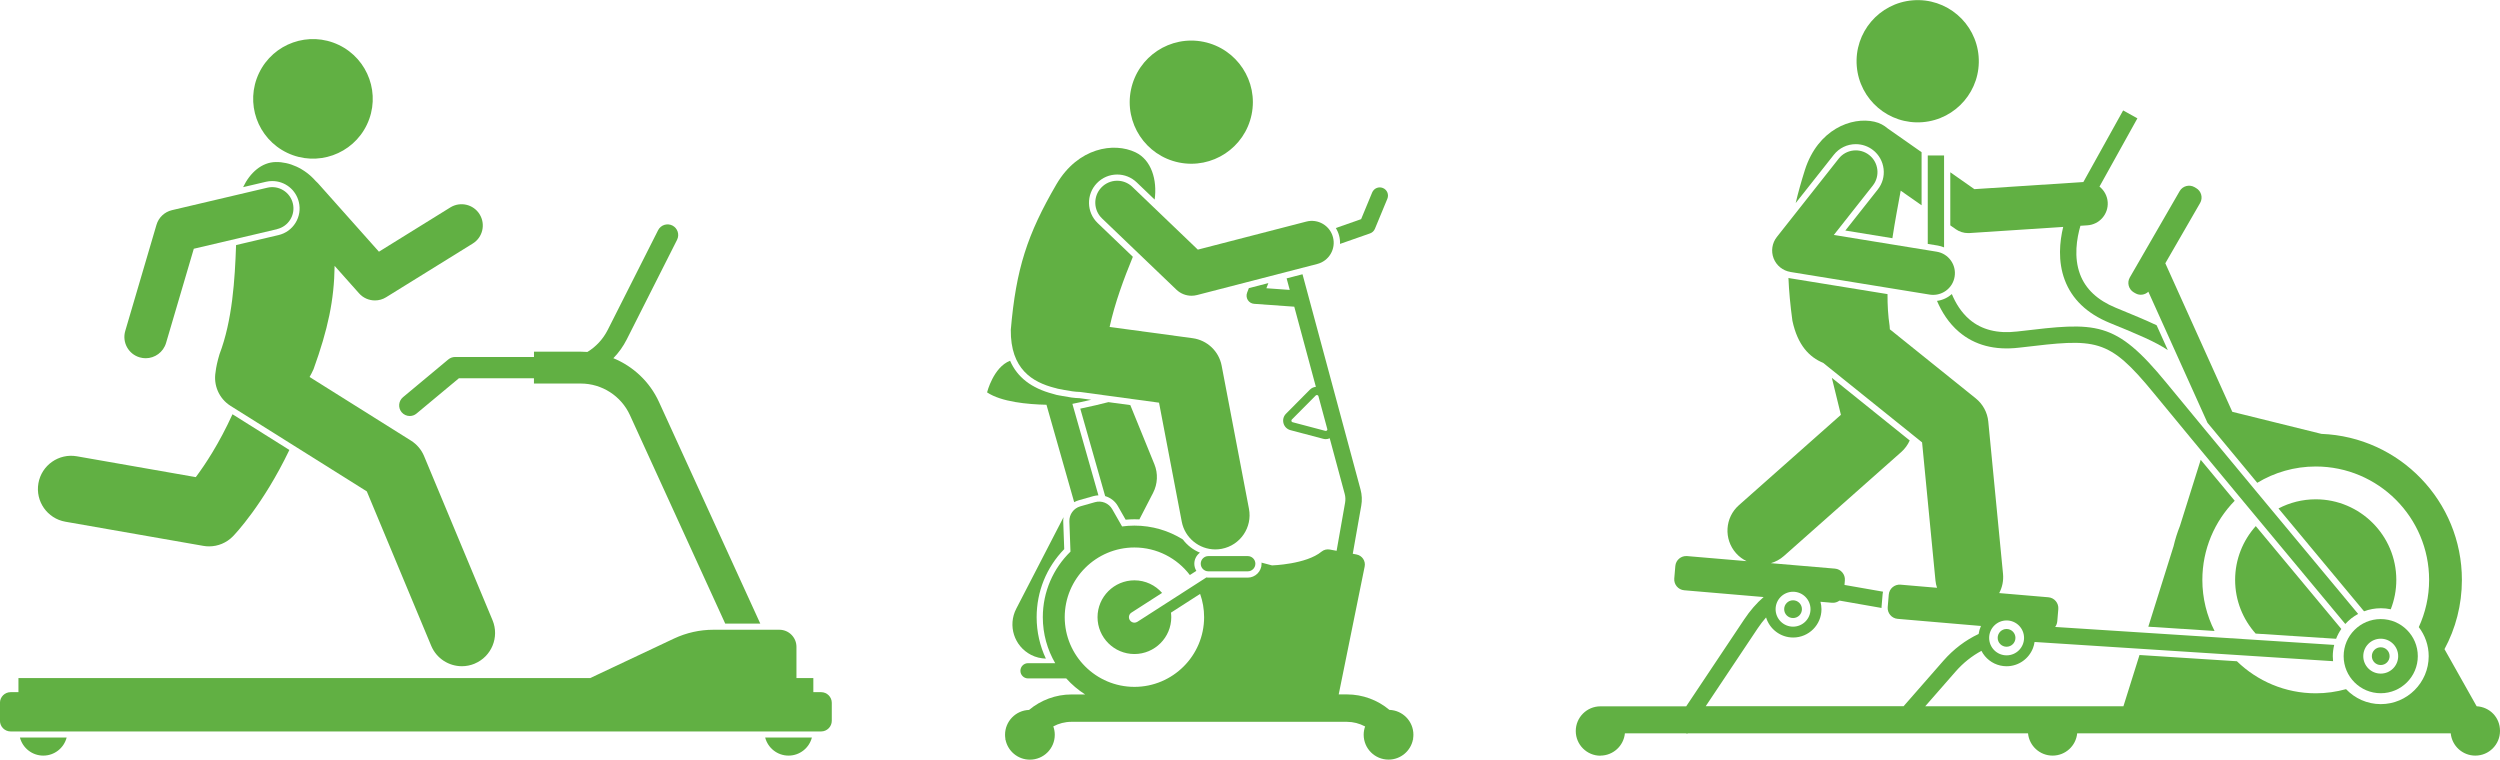 <?xml version="1.0" encoding="UTF-8"?>
<svg id="_レイヤー_2" data-name="レイヤー 2" xmlns="http://www.w3.org/2000/svg" viewBox="0 0 656.06 199.34">
  <defs>
    <style>
      .cls-1 {
        fill: #61b043;
      }
    </style>
  </defs>
  <g id="fv_box">
    <g>
      <g>
        <path class="cls-1" d="m491.95,31.95c-6.11-1.4-14.87,2.06-18.27,12.56-.99,3.13-1.8,6.01-2.45,8.78l10.01-12.67c1.4-1.77,3.5-2.79,5.77-2.79,1.64,0,3.26.56,4.55,1.58,1.54,1.22,2.51,2.96,2.74,4.91.23,1.95-.31,3.87-1.53,5.41l-8.51,10.77,12.35,2.01c.68-4.5,1.5-8.75,2.18-12.48l1.48,1.04,4,2.8v-13.93l-4.72-3.31-4.16-2.91c-.99-.85-2.13-1.47-3.43-1.76Z"/>
        <path class="cls-1" d="m513.22,60.14c.96.67,2.1,1.03,3.27,1.03.12,0,.25,0,.37-.01l24.57-1.61c-.93,3.84-1.44,8.98.4,13.9,1.89,5.05,5.84,8.83,11.74,11.26l.51.21c6.78,2.78,11.44,4.7,14.8,6.95l-2.93-6.51c-2.85-1.36-6.22-2.74-10.24-4.4l-.51-.21c-4.75-1.95-7.9-4.9-9.35-8.78-1.68-4.48-.86-9.41.1-12.72l1.84-.12c3.14-.21,5.52-2.92,5.32-6.06-.11-1.68-.94-3.13-2.16-4.1l9.95-17.91-3.74-2.08-10.44,18.79-28.6,1.87-6.32-4.43v13.93l1.41.99Z"/>
        <circle class="cls-1" cx="503.25" cy="16.04" r="16.04" transform="translate(.32 40.18) rotate(-4.57)"/>
        <path class="cls-1" d="m570.36,143.45l-6.59,21.01,17.38,1.12c-2.04-4.03-3.2-8.58-3.2-13.39,0-8.08,3.24-15.41,8.49-20.78-3.09-3.72-6.1-7.35-8.92-10.75l-5.44,17.33c-.7,1.76-1.28,3.59-1.71,5.46Z"/>
        <path class="cls-1" d="m591.97,138.06c-3.36,3.75-5.42,8.7-5.42,14.12s2.04,10.34,5.39,14.09l21.11,1.36c.36-.92.81-1.78,1.37-2.58-5.8-6.96-14.09-16.93-22.45-26.99Z"/>
        <path class="cls-1" d="m624.76,159.61c.9,0,1.78.1,2.63.28.94-2.39,1.46-4.99,1.46-7.71,0-11.66-9.49-21.15-21.15-21.15-3.52,0-6.84.87-9.77,2.4,8.38,10.08,16.68,20.06,22.45,26.99,1.36-.51,2.83-.8,4.37-.8Z"/>
        <path class="cls-1" d="m419.96,198.29c3.36,0,6.13-2.56,6.45-5.84h16.11l.22.15.1-.15h89.36c.32,3.28,3.09,5.84,6.45,5.84s6.13-2.56,6.45-5.84h98.03c.32,3.28,3.09,5.84,6.45,5.84,3.58,0,6.48-2.9,6.48-6.48s-2.72-6.28-6.13-6.47l-8.44-14.99c2.92-5.41,4.57-11.6,4.57-18.17,0-20.68-16.37-37.53-36.86-38.32l-21.37-5.29-2.02-.5-17.58-38.98,9.14-15.83c.78-1.36.31-3.11-1.04-3.89l-.44-.26c-1.36-.78-3.11-.31-3.89,1.04l-13.09,22.67c-.78,1.36-.31,3.11,1.04,3.9l.44.25c1.12.65,2.5.43,3.39-.42l15.51,34.39c3.91,4.72,8.41,10.15,13.07,15.76,4.49-2.71,9.74-4.28,15.35-4.28,16.41,0,29.75,13.35,29.75,29.76,0,4.42-.98,8.62-2.71,12.39,1.62,2.12,2.6,4.76,2.6,7.63,0,6.94-5.64,12.58-12.58,12.58-3.59,0-6.82-1.52-9.11-3.93-2.53.7-5.19,1.09-7.94,1.09-8.04,0-15.34-3.21-20.7-8.41l-25.56-1.64-4.22,13.45h-52.01l7.96-9.1c2-2.29,4.31-4.11,6.79-5.44.25.5.56.96.91,1.38,1.36,1.63,3.41,2.66,5.69,2.66,3.15,0,5.84-1.97,6.92-4.75.2-.51.34-1.05.42-1.62l78.33,5.04c-.04-.43-.07-.87-.07-1.31,0-1.02.14-2.01.37-2.96l-73.22-4.71c.29-.41.49-.89.54-1.42l.02-.19.26-3.1c.13-1.56-1.04-2.95-2.6-3.08l-11.16-.95-1.75-.15c.79-1.49,1.17-3.22,1-5.03l-3.87-39.98c-.23-2.39-1.42-4.58-3.28-6.08l-22.55-18.13c-.02-.29-.04-.58-.06-.88-.41-2.7-.57-5.51-.55-8.36l-25.74-4.18c-.09-.01-.17-.04-.26-.06.14,3.44.48,7.12,1.04,11.23,1.37,6.43,4.47,9.58,8.08,11.06l25.95,20.86,3.51,36.24c.06.67.21,1.31.41,1.92l-1.75-.15-1.32-.11-6.51-.56c-1.56-.13-2.95,1.04-3.08,2.6l-.28,3.29c-.13,1.56,1.04,2.95,2.6,3.08l17.18,1.47,4.7.4s-.02.04-.03.06c-.29.64-.49,1.32-.59,2.04-3.42,1.6-6.58,3.98-9.26,7.04l-10.43,11.92h-51.93l13.61-20.39c.71-1.07,1.46-2.03,2.23-2.91.93,3.04,3.76,5.27,7.11,5.27,4.1,0,7.43-3.33,7.43-7.43,0-.68-.1-1.33-.27-1.95l3.05.26c.72.06,1.41-.17,1.95-.57l11.03,1.93c0-.12,0-.24.01-.36l.28-3.29c.02-.21.06-.42.1-.62l-10.11-1.77.1-1.2c.13-1.56-1.04-2.95-2.6-3.08l-16.82-1.43c1.23-.36,2.4-.98,3.42-1.88l30.79-27.28c.97-.86,1.72-1.9,2.23-3.04l-20.44-16.44,2.38,9.71-26.77,23.72c-3.68,3.26-4.02,8.89-.76,12.58.8.91,1.75,1.6,2.78,2.1l-15.62-1.33c-1.56-.13-2.95,1.04-3.08,2.6l-.28,3.29c-.13,1.56,1.04,2.95,2.6,3.08l20.85,1.78c-1.84,1.59-3.57,3.57-5.13,5.92l-15.19,22.76h-22.5c-3.58,0-6.48,2.9-6.48,6.48s2.9,6.48,6.48,6.48Zm106.62-35.47c2.53,0,4.58,2.05,4.58,4.58s-2.05,4.58-4.58,4.58-4.58-2.05-4.58-4.58,2.05-4.58,4.58-4.58Zm-51.46-2.95c0,2.53-2.05,4.58-4.58,4.58s-4.58-2.05-4.58-4.58,2.05-4.58,4.58-4.58,4.58,2.05,4.58,4.58Z"/>
        <circle class="cls-1" cx="526.57" cy="167.39" r="2.33"/>
        <path class="cls-1" d="m470.54,157.53c-1.28,0-2.33,1.04-2.33,2.33s1.04,2.33,2.33,2.33,2.33-1.04,2.33-2.33-1.04-2.33-2.33-2.33Z"/>
        <path class="cls-1" d="m510.17,64.93v-24.14h-4.28v23.22l2.6.42c.59.1,1.15.27,1.68.49Z"/>
        <path class="cls-1" d="m508.31,78.95c1.22,2.86,3.04,5.82,5.78,8.15,4.1,3.49,9.39,4.89,15.73,4.14l.54-.06c19.77-2.33,22.82-2.69,34.88,12.04,9.52,11.63,36.77,44.37,50.22,60.53.96-1.06,2.09-1.96,3.37-2.64-13.42-16.12-40.74-48.96-50.28-60.6-13.55-16.54-18.37-15.97-38.69-13.57l-.54.06c-5.1.6-9.28-.45-12.44-3.13-2.2-1.87-3.68-4.31-4.67-6.7-1.07.95-2.41,1.59-3.89,1.79Z"/>
        <path class="cls-1" d="m624.76,162.46c-5.37,0-9.73,4.36-9.73,9.73s4.36,9.73,9.73,9.73,9.73-4.36,9.73-9.73-4.36-9.73-9.73-9.73Zm0,14.31c-2.53,0-4.58-2.05-4.58-4.58s2.05-4.58,4.58-4.58,4.58,2.05,4.58,4.58-2.05,4.58-4.58,4.58Z"/>
        <path class="cls-1" d="m624.76,174.52c1.28,0,2.33-1.04,2.33-2.33s-1.04-2.33-2.33-2.33-2.33,1.04-2.33,2.33,1.04,2.33,2.33,2.33Z"/>
        <path class="cls-1" d="m469.84,71.37l36.56,5.94c.31.05.62.07.92.07,2.75,0,5.17-1.99,5.62-4.79.51-3.11-1.61-6.04-4.71-6.54l-26.99-4.39,10.23-12.96c1.95-2.47,1.53-6.06-.94-8.01-2.47-1.95-6.06-1.53-8.01.94l-16.24,20.57c-1.25,1.59-1.57,3.72-.84,5.6.73,1.88,2.41,3.24,4.4,3.56Z"/>
      </g>
      <g>
        <path class="cls-1" d="m302.94,121.83l-6.32-15.52-5.75-.78c-2.03.53-4.46,1.1-7.38,1.71l6.53,22.95c1.39.4,2.6,1.32,3.33,2.61l2.04,3.58c.79-.07,1.58-.11,2.34-.11.43,0,.85.01,1.27.03l3.6-6.97c1.2-2.33,1.33-5.07.34-7.5Z"/>
        <path class="cls-1" d="m279.28,144.1l-.26-7.22c-.01-.4.02-.79.08-1.17l-12.41,24.03c-2.28,4.41-.55,9.82,3.86,12.1,1.25.65,2.59.96,3.91.99-1.55-3.3-2.42-6.98-2.42-10.86,0-6.73,2.56-13.05,7.23-17.86Z"/>
        <path class="cls-1" d="m281.88,131.79c.38-.21.79-.39,1.22-.51l3.84-1.09c.43-.12.87-.18,1.31-.2l-6.83-24.01c.91-.18,2.76-.57,4.94-1.07l-3.08-.42c-1.31-.02-2.74-.24-4.47-.57-.16-.03-.33-.06-.5-.1h-.07c-.65-.1-1.31-.25-1.95-.47-5.63-1.48-9.34-4.35-11.22-8.68-4.38,1.68-6.04,8.3-6.04,8.3,3.75,2.5,10.57,3.14,15.59,3.25l7.27,25.56Z"/>
        <path class="cls-1" d="m309.37,42.64c8.74,1.79,17.28-3.84,19.08-12.58s-3.84-17.28-12.58-19.08c-8.74-1.79-17.28,3.84-19.08,12.58-1.79,8.74,3.84,17.28,12.58,19.08Z"/>
        <path class="cls-1" d="m358.25,190.61c-.25.69-.39,1.43-.39,2.2,0,3.61,2.92,6.53,6.53,6.53,3.19,0,5.84-2.29,6.41-5.31l.09-.07-.07-.09c.06-.35.09-.7.09-1.06,0-3.53-2.8-6.4-6.3-6.52-3.08-2.59-7.03-4.06-11.12-4.06h-2.18l6.81-33.55c.3-1.47-.66-2.89-2.13-3.17l-.99-.19,2.23-12.63c.25-1.4.18-2.86-.19-4.23l-15.23-56.49-4.17,1.08.82,3.03-6.13-.44.52-1.35-5.12,1.32-.46,1.2c-.24.64-.17,1.35.19,1.93.37.58.98.94,1.66.99l10.53.75,5.67,21.03c-.59.06-1.14.31-1.58.75l-6.26,6.31c-.66.66-.9,1.59-.66,2.49.24.9.93,1.58,1.83,1.82l8.59,2.27c.22.06.45.09.67.09.36,0,.71-.08,1.04-.23l3.93,14.58c.21.76.24,1.58.1,2.36l-2.22,12.59-1.78-.33c-.76-.14-1.55.04-2.15.53-4.07,3.37-13.02,3.63-13.02,3.63l-2.77-.73c0,.1.03.19.03.29,0,2.01-1.64,3.65-3.65,3.65h-10.34c-.17,0-.33-.03-.49-.05l-18.11,11.64c-.24.15-.51.23-.78.23-.47,0-.93-.23-1.21-.66-.43-.67-.24-1.56.43-1.98l8.04-5.17c-1.77-2.02-4.37-3.3-7.26-3.3-5.33,0-9.68,4.34-9.68,9.67s4.34,9.67,9.68,9.67,9.67-4.34,9.67-9.67c0-.4-.03-.8-.08-1.19l7.65-4.92c.68,1.91,1.05,3.97,1.05,6.11,0,10.09-8.21,18.29-18.29,18.29s-18.29-8.21-18.29-18.29,8.21-18.29,18.29-18.29c5.93,0,11.21,2.84,14.55,7.23l1.7-1.09c-.33-.55-.53-1.19-.53-1.87,0-1.19.58-2.24,1.47-2.91-1.78-.73-3.33-1.93-4.49-3.47-3.69-2.3-8.04-3.63-12.7-3.63-1.1,0-2.18.08-3.24.22l-2.58-4.52c-.9-1.59-2.77-2.35-4.53-1.85l-3.84,1.09c-1.76.5-2.94,2.13-2.88,3.96l.29,7.93c-4.48,4.37-7.26,10.46-7.26,17.21,0,4.4,1.19,8.51,3.25,12.06h-7.13c-1.1,0-2,.9-2,2s.9,2,2,2h10.03c1.45,1.62,3.12,3.03,4.96,4.21h-3.6c-4.09,0-8.03,1.48-11.12,4.06-3.5.12-6.3,2.99-6.3,6.52,0,.36.04.72.09,1.06l-.07.09.09.07c.57,3.02,3.22,5.31,6.41,5.31,3.61,0,6.53-2.92,6.53-6.53,0-.77-.14-1.51-.39-2.2,1.44-.77,3.07-1.2,4.74-1.2h72.31c1.67,0,3.3.43,4.74,1.2Zm-10.04-77.65c-.07.06-.2.16-.41.11l-8.59-2.27c-.21-.05-.28-.21-.3-.3-.02-.09-.04-.26.11-.41l3.13-3.15,3.13-3.15c.15-.15.32-.13.41-.11.09.02.25.09.3.3l.02.06,2.33,8.65c0,.13-.07.22-.12.27Z"/>
        <path class="cls-1" d="m351.65,64.01l7.88-2.76c.58-.2,1.04-.64,1.28-1.21l3.27-7.89c.45-1.1-.07-2.36-1.17-2.81-1.1-.46-2.36.07-2.82,1.17l-2.9,7-6.64,2.33c.38.62.68,1.29.87,2.02.19.71.26,1.44.23,2.16Z"/>
        <path class="cls-1" d="m276.75,101.77c.54.18,1.11.32,1.7.4l.13.02c.18.04.36.07.53.11,1.63.31,3.05.54,4.27.55l20.78,2.82,5.96,31.21c.82,4.3,4.59,7.3,8.81,7.3.56,0,1.12-.05,1.69-.16,4.87-.93,8.07-5.63,7.14-10.5l-7.17-37.56c-.72-3.79-3.79-6.69-7.61-7.21l-21.79-2.95c1.39-6.36,3.76-12.7,6.1-18.41l-9.23-8.85c-2.95-2.82-3.05-7.51-.22-10.46,1.41-1.47,3.31-2.28,5.34-2.28,1.92,0,3.73.73,5.12,2.06l4.71,4.51c.72-5.22-.89-10.42-5.01-12.39-5.7-2.73-15.08-1.25-20.73,8.32-7.7,13.21-10.63,22.24-12.01,38.24-.11,10.36,5.7,13.74,11.51,15.25Z"/>
        <path class="cls-1" d="m297.15,49.03c-2.29-2.2-5.93-2.12-8.12.17-2.2,2.29-2.12,5.93.17,8.12l19.51,18.69c1.08,1.04,2.51,1.6,3.97,1.6.48,0,.96-.06,1.44-.18l31.57-8.16c3.07-.79,4.92-3.93,4.12-7-.79-3.07-3.93-4.92-7-4.12l-28.47,7.36-17.19-16.47Z"/>
        <path class="cls-1" d="m317.1,145.93c-1.1,0-2,.9-2,2s.9,2,2,2h10.34c1.1,0,2-.9,2-2s-.9-2-2-2h-10.34Z"/>
      </g>
      <g>
        <path class="cls-1" d="m51.38,125.21l-31.21-5.47c-4.74-.83-9.26,2.34-10.09,7.08-.83,4.74,2.34,9.26,7.08,10.09l36.21,6.34c.5.09,1,.13,1.51.13,2.33,0,4.59-.94,6.24-2.63.57-.59,7.91-8.28,14.82-22.67l-14.93-9.37c-3.52,7.72-7.2,13.26-9.63,16.5Z"/>
        <path class="cls-1" d="m172.92,105.46c-2.42-5.29-6.76-9.32-11.96-11.46,1.39-1.43,2.58-3.08,3.51-4.92l13.21-26.15c.69-1.38.14-3.05-1.23-3.75-1.38-.69-3.05-.14-3.75,1.23l-13.21,26.15c-1.24,2.45-3.1,4.44-5.34,5.8-.57-.04-1.14-.07-1.72-.07h-12.3v1.39h-20.7c-.65,0-1.28.23-1.79.65l-11.89,9.91c-1.18.99-1.34,2.75-.36,3.93.55.66,1.35,1,2.14,1,.63,0,1.26-.21,1.78-.65l11.12-9.26h19.69v1.39h12.3c5.53,0,10.58,3.25,12.88,8.27l25.01,54.72h9.2l-26.6-58.2Z"/>
        <path class="cls-1" d="m11.36,198.29c2.95,0,5.42-2.01,6.13-4.74H5.23c.71,2.72,3.18,4.74,6.13,4.74Z"/>
        <path class="cls-1" d="m206.93,198.29c2.95,0,5.42-2.01,6.13-4.74h-12.26c.71,2.72,3.18,4.74,6.13,4.74Z"/>
        <path class="cls-1" d="m215.5,181.64h-2.06v-3.7h-4.43v-8.19c0-2.48-2.01-4.49-4.49-4.49h-17.3c-3.57,0-7.1.79-10.34,2.31l-21.99,10.37H4.84v3.7h-2.06c-1.53,0-2.79,1.26-2.79,2.79v4.73c0,1.53,1.26,2.79,2.79,2.79h212.71c1.53,0,2.79-1.26,2.79-2.79v-4.73c0-1.53-1.26-2.79-2.79-2.79Z"/>
        <circle class="cls-1" cx="82.14" cy="25.95" r="15.69" transform="translate(23.3 88.87) rotate(-64.46)"/>
        <path class="cls-1" d="m124.56,174.15c4.44-1.85,6.54-6.96,4.69-11.4l-17.97-43.08c-.69-1.66-1.89-3.07-3.41-4.03l-26.63-16.71c.36-.63.71-1.31,1.04-2.04,3.79-10.5,5.42-18.18,5.53-27.12l6.41,7.2c1.09,1.23,2.62,1.87,4.17,1.87,1.01,0,2.03-.27,2.94-.84l22.73-14.09c2.62-1.62,3.42-5.06,1.8-7.68-1.62-2.62-5.06-3.42-7.68-1.8l-18.74,11.62-16.02-17.99c-.18-.2-.37-.38-.57-.55-2.99-3.4-6.97-5.04-10.46-4.99-3.71.05-6.8,2.82-8.59,6.59l5.99-1.41c.54-.13,1.1-.19,1.65-.19,3.35,0,6.22,2.28,6.99,5.54.44,1.87.13,3.79-.88,5.43-1.01,1.63-2.59,2.77-4.46,3.21l-11.14,2.62c-.31,9.03-.97,19.79-4.35,28.65-.55,1.85-.89,3.39-1.03,4.67-.59,3.39.86,6.95,3.95,8.89l35.74,22.43,16.9,40.52c1.4,3.35,4.64,5.36,8.05,5.36,1.12,0,2.26-.22,3.35-.67Z"/>
        <path class="cls-1" d="m72.71,60.12c3-.71,4.86-3.71,4.15-6.71s-3.71-4.86-6.71-4.15l-25.02,5.89c-1.95.46-3.51,1.93-4.07,3.86l-8.19,27.84c-.87,2.96.82,6.06,3.78,6.93.53.15,1.06.23,1.58.23,2.41,0,4.63-1.58,5.35-4.01l7.28-24.72,21.86-5.14Z"/>
      </g>
    </g>
  </g>
</svg>